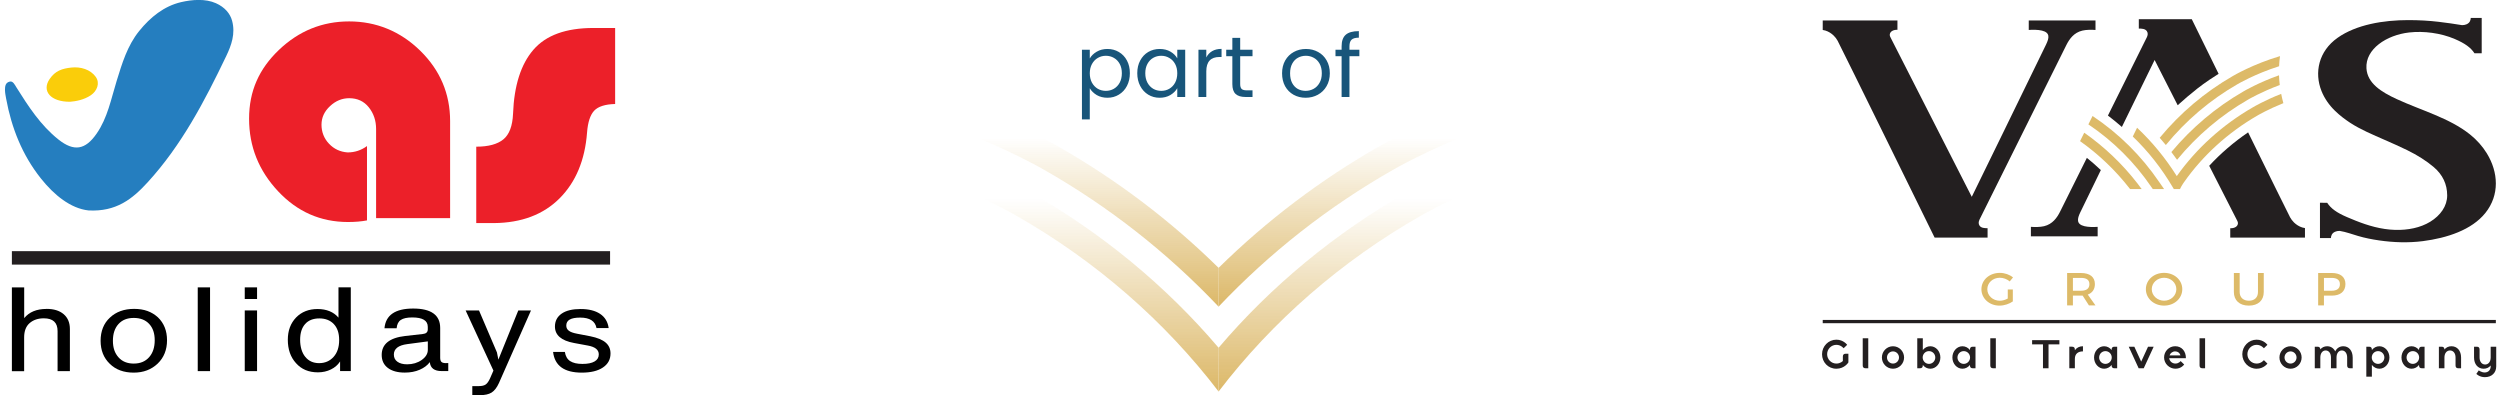 <svg width="348" height="55" viewBox="0 0 348 55" fill="none" xmlns="http://www.w3.org/2000/svg">
<g clip-path="url(#clip0_1_240)">
<path d="M12.31 29.292C9.844 29.014 7.548 27.178 5.678 24.821C3.104 21.583 1.6 17.809 0.855 13.738C0.787 13.352 0.699 12.932 0.692 12.539C0.692 12.038 0.733 11.489 1.376 11.354C1.803 11.259 2.054 11.787 2.284 12.16C3.951 14.809 5.644 17.437 8.13 19.415C10.298 21.136 11.877 20.871 13.448 18.602C14.979 16.394 15.46 13.786 16.232 11.286C16.991 8.834 17.716 6.375 19.369 4.322C20.92 2.398 22.83 0.854 25.201 0.298C26.739 -0.061 28.595 -0.21 30.058 0.447C31.298 1.003 32.037 1.89 32.307 2.886C32.795 4.688 32.206 6.307 31.495 7.797C28.494 14.056 25.276 20.221 20.547 25.383C18.407 27.72 16.158 29.502 12.303 29.292H12.31Z" fill="#257EBF"/>
<path d="M9.756 14.165C7.067 14.192 5.753 12.681 6.911 10.995C7.697 9.85 8.638 9.545 9.932 9.403C11.233 9.26 12.595 9.674 13.326 10.697C13.956 11.577 13.509 12.675 12.635 13.264C11.7 13.894 10.562 14.104 9.756 14.165Z" fill="#FACD0A"/>
<path d="M51.086 20.323V30.68C50.313 30.829 49.433 30.904 48.444 30.904C44.623 30.904 41.371 29.475 38.696 26.609C36.013 23.744 34.672 20.384 34.672 16.529C34.672 12.675 36.06 9.586 38.831 6.944C41.602 4.302 44.86 2.981 48.606 2.981C52.352 2.981 55.719 4.342 58.497 7.059C61.267 9.775 62.656 13.047 62.656 16.868V30.362H52.352V17.965C52.352 16.793 52.014 15.784 51.336 14.937C50.659 14.09 49.744 13.67 48.606 13.67C47.617 13.67 46.723 14.036 45.937 14.775C45.145 15.513 44.752 16.373 44.752 17.362C44.752 18.351 45.097 19.273 45.795 20.004C46.493 20.743 47.353 21.142 48.383 21.217C49.372 21.217 50.273 20.926 51.079 20.336L51.086 20.323Z" fill="#EC2029"/>
<path d="M85.627 3.902V14.477C84.232 14.51 83.257 14.829 82.708 15.411C82.159 16.001 81.827 17.01 81.719 18.439C81.427 22.294 80.147 25.356 77.891 27.612C75.636 29.868 72.594 31.019 68.773 31.053H66.294V20.418C67.981 20.418 69.241 20.079 70.067 19.401C70.894 18.724 71.341 17.538 71.415 15.845C71.564 11.916 72.506 8.942 74.254 6.923C75.995 4.905 78.779 3.895 82.6 3.895H85.627V3.902Z" fill="#EC2029"/>
<path d="M1.654 35.897H84.923" stroke="#231F20" stroke-width="1.87" stroke-miterlimit="10"/>
<path d="M6.471 42.996C7.487 42.996 8.286 43.24 8.862 43.734C9.438 44.229 9.729 44.913 9.729 45.801V51.66H8.015V46.092C8.015 44.9 7.378 44.31 6.098 44.31C5.292 44.31 4.635 44.534 4.127 44.974C3.619 45.414 3.361 46.078 3.361 46.966V51.667H1.654V40.009H3.368V44.283C4.066 43.43 5.095 43.003 6.477 43.003L6.471 42.996Z" fill="black"/>
<path d="M18.617 51.87C17.228 51.87 16.117 51.464 15.284 50.644C14.43 49.825 14.004 48.754 14.004 47.433C14.004 46.112 14.437 45.001 15.304 44.209C16.158 43.403 17.282 42.996 18.671 42.996C20.06 42.996 21.123 43.389 21.984 44.175C22.824 44.981 23.25 46.044 23.25 47.365C23.25 48.686 22.817 49.777 21.95 50.61C21.069 51.45 19.958 51.87 18.624 51.87H18.617ZM18.617 50.61C19.525 50.61 20.236 50.312 20.758 49.723C21.279 49.133 21.537 48.348 21.537 47.365C21.537 46.383 21.279 45.645 20.764 45.089C20.249 44.534 19.531 44.256 18.617 44.256C17.702 44.256 17.005 44.541 16.49 45.11C15.975 45.679 15.717 46.451 15.717 47.433C15.717 48.415 15.975 49.161 16.497 49.743C17.018 50.326 17.723 50.61 18.617 50.61Z" fill="black"/>
<path d="M29.239 51.66H27.525V40.002H29.239V51.66Z" fill="black"/>
<path d="M35.783 41.621H34.069V40.002H35.783V41.621ZM35.783 51.66H34.069V43.213H35.783V51.66Z" fill="black"/>
<path d="M47.116 44.222V39.995H48.83V51.654H47.34V50.312C47.041 50.78 46.621 51.152 46.073 51.423C45.524 51.694 44.921 51.83 44.251 51.83C42.97 51.83 41.954 51.403 41.202 50.549C40.443 49.716 40.064 48.632 40.064 47.291C40.064 46.024 40.45 44.994 41.216 44.195C41.981 43.409 42.984 43.016 44.21 43.016C45.436 43.016 46.445 43.416 47.109 44.209L47.116 44.222ZM42.483 49.662C42.957 50.251 43.6 50.549 44.42 50.549C45.24 50.549 45.91 50.258 46.432 49.682C46.953 49.106 47.211 48.321 47.211 47.338C47.211 46.356 46.96 45.638 46.466 45.11C45.971 44.588 45.3 44.324 44.454 44.324C43.607 44.324 42.936 44.581 42.476 45.103C42.008 45.624 41.778 46.356 41.778 47.304C41.778 48.253 42.015 49.086 42.483 49.662Z" fill="black"/>
<path d="M62.121 50.542H62.399V51.654H61.484C60.455 51.654 59.906 51.24 59.831 50.407C59.499 50.854 59.025 51.206 58.415 51.471C57.806 51.735 57.122 51.864 56.349 51.864C55.347 51.864 54.554 51.647 53.985 51.213C53.416 50.78 53.132 50.177 53.132 49.404C53.132 47.901 54.222 47.02 56.404 46.769L58.856 46.492C59.316 46.451 59.547 46.234 59.547 45.855V45.496C59.547 44.622 58.829 44.188 57.386 44.188C56.668 44.188 56.139 44.303 55.794 44.534C55.448 44.764 55.259 45.15 55.211 45.699H53.518C53.68 43.863 55.015 42.949 57.514 42.949C60.014 42.949 61.274 43.85 61.274 45.651V49.811C61.274 50.082 61.335 50.272 61.457 50.387C61.579 50.495 61.796 50.549 62.107 50.549L62.121 50.542ZM56.675 50.712C57.453 50.712 58.131 50.509 58.7 50.109C59.269 49.703 59.553 49.235 59.553 48.7V47.521L56.688 47.901C55.448 48.063 54.825 48.551 54.825 49.357C54.825 49.784 54.988 50.116 55.32 50.353C55.645 50.59 56.099 50.712 56.668 50.712H56.675Z" fill="black"/>
<path d="M69.376 50.055L72.147 43.213H73.915L69.451 53.32C69.166 53.95 68.828 54.39 68.434 54.641C68.042 54.885 67.5 55.007 66.809 55.007H65.745V53.747H66.639C67.073 53.747 67.398 53.672 67.615 53.516C67.832 53.361 68.042 53.063 68.238 52.615L68.685 51.586L64.817 43.22H66.68L69.173 49.052L69.376 50.068V50.055Z" fill="black"/>
<path d="M80.987 51.87C78.542 51.87 77.214 50.908 76.99 48.991H78.63C78.718 49.567 78.955 49.994 79.355 50.258C79.754 50.522 80.323 50.658 81.069 50.658C81.814 50.658 82.383 50.542 82.769 50.312C83.162 50.082 83.351 49.757 83.351 49.33C83.351 48.693 82.85 48.287 81.847 48.104L79.91 47.745C78.135 47.42 77.248 46.654 77.248 45.455C77.248 44.69 77.559 44.093 78.176 43.66C78.799 43.226 79.68 43.016 80.818 43.016C81.956 43.016 82.85 43.24 83.528 43.687C84.205 44.134 84.605 44.798 84.727 45.665H83.033C82.85 44.696 82.091 44.209 80.764 44.209C79.436 44.209 78.826 44.581 78.826 45.32C78.826 45.618 78.941 45.855 79.172 46.031C79.402 46.214 79.781 46.349 80.317 46.451L82.18 46.81C83.148 47.006 83.859 47.298 84.307 47.684C84.76 48.07 84.984 48.578 84.984 49.201C84.984 50.035 84.632 50.685 83.92 51.159C83.216 51.633 82.234 51.87 80.98 51.87H80.987Z" fill="black"/>
</g>
<path d="M151.698 8.136C151.914 7.76 152.234 7.448 152.658 7.2C153.09 6.944 153.59 6.816 154.158 6.816C154.742 6.816 155.27 6.956 155.742 7.236C156.222 7.516 156.598 7.912 156.87 8.424C157.142 8.928 157.278 9.516 157.278 10.188C157.278 10.852 157.142 11.444 156.87 11.964C156.598 12.484 156.222 12.888 155.742 13.176C155.27 13.464 154.742 13.608 154.158 13.608C153.598 13.608 153.102 13.484 152.67 13.236C152.246 12.98 151.922 12.664 151.698 12.288V16.62H150.606V6.924H151.698V8.136ZM156.162 10.188C156.162 9.692 156.062 9.26 155.862 8.892C155.662 8.524 155.39 8.244 155.046 8.052C154.71 7.86 154.338 7.764 153.93 7.764C153.53 7.764 153.158 7.864 152.814 8.064C152.478 8.256 152.206 8.54 151.998 8.916C151.798 9.284 151.698 9.712 151.698 10.2C151.698 10.696 151.798 11.132 151.998 11.508C152.206 11.876 152.478 12.16 152.814 12.36C153.158 12.552 153.53 12.648 153.93 12.648C154.338 12.648 154.71 12.552 155.046 12.36C155.39 12.16 155.662 11.876 155.862 11.508C156.062 11.132 156.162 10.692 156.162 10.188ZM158.308 10.188C158.308 9.516 158.444 8.928 158.716 8.424C158.988 7.912 159.36 7.516 159.832 7.236C160.312 6.956 160.844 6.816 161.428 6.816C162.004 6.816 162.504 6.94 162.928 7.188C163.352 7.436 163.668 7.748 163.876 8.124V6.924H164.98V13.5H163.876V12.276C163.66 12.66 163.336 12.98 162.904 13.236C162.48 13.484 161.984 13.608 161.416 13.608C160.832 13.608 160.304 13.464 159.832 13.176C159.36 12.888 158.988 12.484 158.716 11.964C158.444 11.444 158.308 10.852 158.308 10.188ZM163.876 10.2C163.876 9.704 163.776 9.272 163.576 8.904C163.376 8.536 163.104 8.256 162.76 8.064C162.424 7.864 162.052 7.764 161.644 7.764C161.236 7.764 160.864 7.86 160.528 8.052C160.192 8.244 159.924 8.524 159.724 8.892C159.524 9.26 159.424 9.692 159.424 10.188C159.424 10.692 159.524 11.132 159.724 11.508C159.924 11.876 160.192 12.16 160.528 12.36C160.864 12.552 161.236 12.648 161.644 12.648C162.052 12.648 162.424 12.552 162.76 12.36C163.104 12.16 163.376 11.876 163.576 11.508C163.776 11.132 163.876 10.696 163.876 10.2ZM167.917 7.992C168.109 7.616 168.381 7.324 168.733 7.116C169.093 6.908 169.529 6.804 170.041 6.804V7.932H169.753C168.529 7.932 167.917 8.596 167.917 9.924V13.5H166.825V6.924H167.917V7.992ZM172.634 7.824V11.7C172.634 12.02 172.702 12.248 172.838 12.384C172.974 12.512 173.21 12.576 173.546 12.576H174.35V13.5H173.366C172.758 13.5 172.302 13.36 171.998 13.08C171.694 12.8 171.542 12.34 171.542 11.7V7.824H170.69V6.924H171.542V5.268H172.634V6.924H174.35V7.824H172.634ZM181.74 13.608C181.124 13.608 180.564 13.468 180.06 13.188C179.564 12.908 179.172 12.512 178.884 12C178.604 11.48 178.464 10.88 178.464 10.2C178.464 9.528 178.608 8.936 178.896 8.424C179.192 7.904 179.592 7.508 180.096 7.236C180.6 6.956 181.164 6.816 181.788 6.816C182.412 6.816 182.976 6.956 183.48 7.236C183.984 7.508 184.38 7.9 184.668 8.412C184.964 8.924 185.112 9.52 185.112 10.2C185.112 10.88 184.96 11.48 184.656 12C184.36 12.512 183.956 12.908 183.444 13.188C182.932 13.468 182.364 13.608 181.74 13.608ZM181.74 12.648C182.132 12.648 182.5 12.556 182.844 12.372C183.188 12.188 183.464 11.912 183.672 11.544C183.888 11.176 183.996 10.728 183.996 10.2C183.996 9.672 183.892 9.224 183.684 8.856C183.476 8.488 183.204 8.216 182.868 8.04C182.532 7.856 182.168 7.764 181.776 7.764C181.376 7.764 181.008 7.856 180.672 8.04C180.344 8.216 180.08 8.488 179.88 8.856C179.68 9.224 179.58 9.672 179.58 10.2C179.58 10.736 179.676 11.188 179.868 11.556C180.068 11.924 180.332 12.2 180.66 12.384C180.988 12.56 181.348 12.648 181.74 12.648ZM189.224 7.824H187.844V13.5H186.752V7.824H185.9V6.924H186.752V6.456C186.752 5.72 186.94 5.184 187.316 4.848C187.7 4.504 188.312 4.332 189.152 4.332V5.244C188.672 5.244 188.332 5.34 188.132 5.532C187.94 5.716 187.844 6.024 187.844 6.456V6.924H189.224V7.824Z" fill="#18557A"/>
<g clip-path="url(#clip1_1_240)">
<path d="M133.628 22.03C139.386 24.409 143.095 26.578 143.338 26.716C153.404 32.443 162.353 39.848 169.628 48.406V54.5C162.169 44.736 152.53 36.316 141.428 29.999C141.375 29.966 138.375 28.223 133.628 26.165V22.03Z" fill="url(#paint0_linear_1_240)"/>
<path d="M133.628 14.154C141.552 17.044 146.917 20.163 147.206 20.333C155.419 25.005 162.924 30.693 169.628 37.285V42.685C162.497 35.162 154.349 28.76 145.295 23.61C145.229 23.57 140.574 20.864 133.628 18.203V14.154Z" fill="url(#paint1_linear_1_240)"/>
<path d="M205.628 22.03C199.869 24.409 196.16 26.578 195.917 26.716C185.851 32.443 176.902 39.848 169.628 48.406V54.5C177.086 44.736 186.725 36.316 197.827 29.999C197.88 29.966 200.88 28.223 205.628 26.165V22.03Z" fill="url(#paint2_linear_1_240)"/>
<path d="M205.628 14.154C197.703 17.044 192.338 20.163 192.05 20.333C183.836 25.006 176.331 30.694 169.628 37.286V42.685C176.758 35.163 184.906 28.76 193.96 23.61C194.026 23.57 198.681 20.864 205.628 18.204V14.154Z" fill="url(#paint3_linear_1_240)"/>
</g>
<g clip-path="url(#clip2_1_240)">
<path d="M254.09 4.253C254.541 4.387 254.941 4.656 255.244 4.948C255.472 5.168 255.655 5.415 255.798 5.675C256.214 6.44 269.163 32.797 269.219 32.91L269.296 33.065C269.296 33.065 269.299 33.071 269.3 33.074C269.978 33.074 276.124 33.071 276.671 33.072V31.765C276.238 31.768 275.78 31.74 275.552 31.409C275.368 31.141 275.419 30.847 275.546 30.573C275.674 30.299 286.361 8.831 287.629 6.287C288.054 5.434 288.682 4.54 289.866 4.26C290.41 4.13 291.132 4.127 291.694 4.171V2.847H282.402V4.169C282.964 4.126 283.686 4.129 284.23 4.258C285.413 4.539 285.248 5.289 284.823 6.177C282.797 10.375 274.51 27.317 274.479 27.379C274.479 27.381 274.469 27.393 274.47 27.396C274.451 27.356 274.43 27.317 274.41 27.279C274.353 27.164 274.294 27.052 274.237 26.939C274.145 26.758 274.053 26.578 273.96 26.397C273.837 26.156 263.332 5.544 263.258 5.402C263.152 5.195 263.021 4.994 263.061 4.762C263.137 4.334 263.613 4.127 264.124 4.15V2.847H253.724V4.172C253.847 4.191 253.97 4.216 254.09 4.251" fill="#231F20"/>
<path d="M346.176 21.362C345.572 20.375 344.77 19.468 343.814 18.706C340.948 16.419 337.069 15.383 333.62 13.792C331.506 12.816 329.54 11.614 329.409 9.516C329.24 6.82 332.216 4.875 335.359 4.519C336.415 4.401 337.495 4.428 338.545 4.573C339.647 4.725 340.72 5.007 341.704 5.429C343.118 6.035 343.926 6.617 344.447 7.413C344.556 7.413 345.393 7.417 345.453 7.418V2.5H343.931C343.913 2.793 343.818 3.174 343.347 3.38C343.166 3.46 342.966 3.498 342.737 3.5L342.682 3.495C341.74 3.336 340.652 3.181 339.447 3.036C338.125 2.878 336.708 2.798 335.237 2.798C331.807 2.798 328.007 3.408 325.38 5.271C322.756 7.132 322.119 10.1 323.161 12.692C323.564 13.691 324.209 14.628 325.048 15.44C325.668 16.041 326.374 16.589 327.13 17.084C328.607 18.051 330.292 18.741 331.959 19.478C332.999 19.938 334.041 20.391 335.054 20.887C336.521 21.607 337.775 22.405 338.779 23.26C340.019 24.316 340.648 25.643 340.648 27.201C340.648 27.927 340.428 28.624 339.996 29.274C339.581 29.89 339.007 30.427 338.285 30.869C336.911 31.708 335.173 32.049 333.412 32.001C331.456 31.949 329.596 31.393 327.881 30.708C327.48 30.547 327.082 30.382 326.688 30.213C325.274 29.607 324.466 29.024 323.945 28.229C323.836 28.229 322.999 28.225 322.939 28.223V33.14H324.461C324.479 32.847 324.574 32.466 325.045 32.26C325.226 32.18 325.426 32.14 325.655 32.14L325.71 32.145C326.583 32.291 327.415 32.602 328.248 32.848C329.189 33.127 330.184 33.322 331.174 33.465C333.19 33.756 335.241 33.824 337.27 33.565C340.629 33.133 344.07 32.005 345.959 29.65C347.975 27.136 347.771 23.972 346.176 21.363" fill="#231F20"/>
<path d="M320.487 31.669C320.035 31.535 319.636 31.266 319.332 30.974C319.105 30.754 318.922 30.508 318.779 30.247C318.59 29.901 315.901 24.447 312.937 18.424C310.952 19.779 309.097 21.368 307.523 23.079C309.561 27.076 311.288 30.462 311.317 30.519C311.423 30.726 311.555 30.926 311.514 31.159C311.439 31.586 310.962 31.794 310.451 31.771V33.074H320.851V31.748C320.728 31.73 320.605 31.705 320.485 31.669" fill="#231F20"/>
<path d="M305.174 2.834C305.149 2.782 305.124 2.731 305.093 2.671C304.416 2.671 298.27 2.673 297.722 2.672V3.979C298.156 3.976 298.614 4.004 298.842 4.336C299.026 4.604 298.974 4.897 298.847 5.173C298.786 5.307 296.198 10.509 293.423 16.087C294.089 16.595 294.74 17.121 295.365 17.673C297.745 12.802 299.899 8.398 299.915 8.366C299.915 8.363 299.925 8.352 299.923 8.349C299.943 8.388 299.964 8.428 299.983 8.467C300.041 8.58 300.099 8.694 300.157 8.807C300.249 8.988 300.341 9.168 300.432 9.349C300.472 9.428 301.607 11.652 303.133 14.648C303.969 13.885 304.92 13.077 305.851 12.342C306.956 11.471 308.244 10.636 308.83 10.275C306.788 6.124 305.195 2.874 305.176 2.834" fill="#231F20"/>
<path d="M292.354 23.844L292.436 23.675C291.775 23.047 291.142 22.496 290.492 21.974C288.641 25.694 287.202 28.584 286.764 29.46C286.34 30.312 285.712 31.206 284.529 31.488C283.986 31.616 283.263 31.619 282.701 31.576V32.899H291.993V31.576C291.431 31.62 290.709 31.617 290.165 31.488C288.982 31.207 289.147 30.455 289.572 29.567C290.128 28.415 291.156 26.303 292.354 23.845" fill="#231F20"/>
<path d="M317.535 13.067C315.219 13.982 313.693 14.883 313.603 14.937C309.382 17.366 305.735 20.666 303.011 24.508C303.011 24.508 303.009 24.508 303.009 24.509C303.009 24.511 303.009 24.512 303.009 24.514C303.009 24.514 303.009 24.514 303.009 24.515C301.448 22.029 299.6 19.774 297.481 17.782L296.885 19.002C299.041 21.076 300.9 23.436 302.438 26.052L302.596 26.314H303.456C303.562 26.083 303.725 25.791 303.868 25.578C303.906 25.52 303.943 25.468 303.981 25.412C306.605 21.664 310.141 18.438 314.259 16.069C314.281 16.056 315.695 15.223 317.844 14.358C317.725 13.93 317.623 13.498 317.54 13.065" fill="#DDBA68"/>
<path d="M317.241 10.478C314.358 11.506 312.383 12.669 312.281 12.731C308.464 14.928 305.098 17.767 302.253 21.165C302.522 21.519 302.789 21.877 303.046 22.243C305.833 18.859 309.153 16.041 312.933 13.865C312.956 13.851 314.737 12.802 317.343 11.835C317.289 11.383 317.255 10.931 317.239 10.479" fill="#DDBA68"/>
<path d="M317.376 7.812C313.626 8.92 310.904 10.527 310.783 10.599C306.91 12.829 303.499 15.718 300.629 19.182C300.921 19.511 301.203 19.848 301.483 20.189C304.283 16.77 307.625 13.926 311.436 11.733C311.464 11.716 313.898 10.281 317.25 9.22C317.273 8.749 317.313 8.278 317.378 7.812" fill="#DDBA68"/>
<path d="M297.562 25.57C295.449 22.834 292.946 20.45 290.126 18.474L289.544 19.645C292.18 21.514 294.522 23.759 296.504 26.314H298.114L297.563 25.57H297.562Z" fill="#DDBA68"/>
<path d="M300.549 25.322C298.061 21.671 294.942 18.587 291.283 16.145L290.702 17.314C294.166 19.649 297.123 22.587 299.491 26.062L299.666 26.314H301.238L300.549 25.322Z" fill="#DDBA68"/>
<path d="M279.483 40.295H280.186V41.958C279.701 42.304 278.984 42.543 278.327 42.543C276.913 42.543 275.813 41.544 275.813 40.257C275.813 38.97 276.927 37.984 278.375 37.984C279.058 37.984 279.741 38.229 280.212 38.616L279.754 39.177C279.385 38.855 278.872 38.662 278.375 38.662C277.398 38.662 276.634 39.364 276.634 40.26C276.634 41.155 277.405 41.863 278.382 41.863C278.737 41.863 279.14 41.747 279.481 41.554V40.298L279.483 40.295Z" fill="#DDBA68"/>
<path d="M290.778 42.51L289.903 41.145C289.834 41.152 289.759 41.152 289.683 41.152H288.549V42.511H287.742V38.003H289.682C290.905 38.003 291.609 38.563 291.609 39.543C291.609 40.265 291.254 40.774 290.618 41.005L291.691 42.513H290.776L290.778 42.51ZM289.685 40.468C290.423 40.468 290.846 40.172 290.846 39.56C290.846 38.948 290.423 38.684 289.685 38.684H288.55V40.469H289.685V40.468Z" fill="#DDBA68"/>
<path d="M303.773 40.255C303.773 41.544 302.666 42.541 301.24 42.541C299.813 42.541 298.706 41.543 298.706 40.255C298.706 38.968 299.813 37.982 301.24 37.982C302.666 37.982 303.773 38.968 303.773 40.255ZM299.524 40.255C299.524 41.151 300.309 41.858 301.245 41.858C302.181 41.858 302.946 41.151 302.946 40.255C302.946 39.36 302.181 38.665 301.245 38.665C300.309 38.665 299.524 39.36 299.524 40.255Z" fill="#DDBA68"/>
<path d="M313.046 41.86C313.824 41.86 314.309 41.409 314.309 40.643V38.002H315.115V40.643C315.115 41.822 314.33 42.542 313.039 42.542C311.748 42.542 310.955 41.822 310.955 40.643V38.002H311.762V40.643C311.762 41.403 312.26 41.86 313.046 41.86Z" fill="#DDBA68"/>
<path d="M326.485 39.54C326.485 40.558 325.797 41.151 324.593 41.151H323.494V42.51H322.687V38.001H324.593C325.797 38.001 326.485 38.562 326.485 39.54ZM325.714 39.56C325.714 38.968 325.298 38.684 324.56 38.684H323.495V40.469H324.56C325.298 40.469 325.714 40.173 325.714 39.562" fill="#DDBA68"/>
<path d="M257.296 49.24V50.447C257.296 50.447 256.77 51.327 255.623 51.327C254.476 51.327 253.628 50.419 253.628 49.305C253.628 48.191 254.523 47.283 255.623 47.283C256.621 47.283 257.125 48.001 257.125 48.001L256.632 48.478C256.632 48.478 256.267 48.001 255.624 48.001C254.912 48.001 254.337 48.587 254.337 49.305C254.337 50.023 254.912 50.609 255.624 50.609C256.204 50.609 256.526 50.251 256.526 50.251V49.632C256.526 49.371 256.654 49.24 256.911 49.24H257.297H257.296Z" fill="#231F20"/>
<path d="M260.062 47.087V51.261H259.677C259.42 51.261 259.291 51.131 259.291 50.869V47.085H260.064L260.062 47.087Z" fill="#231F20"/>
<path d="M265.048 49.762C265.048 50.626 264.356 51.327 263.504 51.327C262.652 51.327 261.96 50.626 261.96 49.762C261.96 48.897 262.652 48.197 263.504 48.197C264.356 48.197 265.048 48.897 265.048 49.762ZM264.341 49.762C264.341 49.295 263.965 48.914 263.504 48.914C263.043 48.914 262.667 49.295 262.667 49.762C262.667 50.228 263.043 50.609 263.504 50.609C263.965 50.609 264.341 50.228 264.341 49.762Z" fill="#231F20"/>
<path d="M270.1 49.762C270.1 50.626 269.472 51.327 268.699 51.327C268.282 51.327 267.911 51.125 267.654 50.8V50.87C267.654 51.131 267.526 51.262 267.268 51.262H266.883V47.088H267.656V48.724C267.913 48.398 268.283 48.197 268.701 48.197C269.474 48.197 270.101 48.897 270.101 49.762H270.1ZM269.391 49.762C269.391 49.272 269 48.876 268.512 48.876C268.024 48.876 267.637 49.272 267.637 49.762C267.637 50.251 268.029 50.653 268.512 50.653C268.996 50.653 269.391 50.251 269.391 49.762Z" fill="#231F20"/>
<path d="M274.989 48.261V51.262H274.603C274.346 51.262 274.218 51.132 274.218 50.87V50.8C273.96 51.125 273.59 51.327 273.172 51.327C272.4 51.327 271.772 50.626 271.772 49.762C271.772 48.897 272.4 48.197 273.172 48.197C273.59 48.197 273.96 48.398 274.218 48.724V48.653C274.218 48.392 274.346 48.261 274.603 48.261H274.989ZM274.233 49.762C274.233 49.272 273.842 48.876 273.354 48.876C272.866 48.876 272.479 49.272 272.479 49.762C272.479 50.251 272.87 50.653 273.354 50.653C273.837 50.653 274.233 50.251 274.233 49.762Z" fill="#231F20"/>
<path d="M277.82 47.087V51.261H277.434C277.177 51.261 277.049 51.131 277.049 50.869V47.085H277.821L277.82 47.087Z" fill="#231F20"/>
<path d="M286.667 47.936H285.155V51.262H284.382V47.936H282.87V47.349H286.667V47.936Z" fill="#231F20"/>
<path d="M289.948 48.195V48.913C289.224 48.913 288.821 49.288 288.821 49.956V51.261H288.049V48.26H288.434C288.691 48.26 288.82 48.39 288.82 48.652V48.755C289.067 48.401 289.463 48.195 289.946 48.195H289.948Z" fill="#231F20"/>
<path d="M294.71 48.261V51.262H294.324C294.067 51.262 293.938 51.132 293.938 50.87V50.8C293.681 51.125 293.311 51.327 292.893 51.327C292.12 51.327 291.493 50.626 291.493 49.762C291.493 48.897 292.12 48.197 292.893 48.197C293.311 48.197 293.681 48.398 293.938 48.724V48.653C293.938 48.392 294.067 48.261 294.324 48.261H294.71ZM293.954 49.762C293.954 49.272 293.562 48.876 293.075 48.876C292.587 48.876 292.2 49.272 292.2 49.762C292.2 50.251 292.591 50.653 293.075 50.653C293.558 50.653 293.954 50.251 293.954 49.762Z" fill="#231F20"/>
<path d="M299.792 48.261L298.408 51.262H297.7L296.317 48.261H297.099L298.054 50.337L299.008 48.261H299.79H299.792Z" fill="#231F20"/>
<path d="M303.545 50.261L304.038 50.739C304.038 50.739 303.653 51.325 302.816 51.325C301.979 51.325 301.24 50.625 301.24 49.76C301.24 48.896 301.931 48.195 302.784 48.195C303.679 48.195 304.28 48.864 304.28 49.858H301.952C302.001 50.282 302.37 50.608 302.816 50.608C303.298 50.608 303.545 50.259 303.545 50.259V50.261ZM302.001 49.467H303.519C303.422 49.124 303.148 48.913 302.784 48.913C302.419 48.913 302.118 49.147 302.001 49.467Z" fill="#231F20"/>
<path d="M306.949 47.087V51.261H306.563C306.306 51.261 306.178 51.131 306.178 50.869V47.085H306.95L306.949 47.087Z" fill="#231F20"/>
<path d="M315.132 50.131L315.625 50.609C315.625 50.609 315.121 51.327 314.123 51.327C313.023 51.327 312.128 50.419 312.128 49.305C312.128 48.191 313.023 47.283 314.123 47.283C315.121 47.283 315.625 48.001 315.625 48.001L315.132 48.478C315.132 48.478 314.767 48.001 314.124 48.001C313.412 48.001 312.838 48.587 312.838 49.305C312.838 50.023 313.412 50.609 314.124 50.609C314.767 50.609 315.132 50.131 315.132 50.131Z" fill="#231F20"/>
<path d="M320.386 49.762C320.386 50.626 319.694 51.327 318.842 51.327C317.99 51.327 317.298 50.626 317.298 49.762C317.298 48.897 317.99 48.197 318.842 48.197C319.694 48.197 320.386 48.897 320.386 49.762ZM319.679 49.762C319.679 49.295 319.303 48.914 318.842 48.914C318.381 48.914 318.005 49.295 318.005 49.762C318.005 50.228 318.381 50.609 318.842 50.609C319.303 50.609 319.679 50.228 319.679 49.762Z" fill="#231F20"/>
<path d="M327.496 49.762V51.262H327.11C326.853 51.262 326.724 51.132 326.724 50.87V49.762C326.724 49.175 326.424 48.783 325.984 48.783C325.544 48.783 325.243 49.175 325.243 49.762V51.262H324.47V49.762C324.47 49.175 324.17 48.783 323.73 48.783C323.29 48.783 322.989 49.175 322.989 49.762V51.262H322.217V48.261H322.602C322.854 48.261 322.982 48.387 322.988 48.636C323.218 48.359 323.545 48.197 323.937 48.197C324.447 48.197 324.848 48.469 325.063 48.914C325.278 48.469 325.679 48.197 326.189 48.197C326.966 48.197 327.493 48.827 327.493 49.762H327.496Z" fill="#231F20"/>
<path d="M332.61 49.762C332.61 50.626 331.983 51.327 331.21 51.327C330.792 51.327 330.422 51.125 330.165 50.8V52.435H329.392V48.261H329.778C330.035 48.261 330.163 48.391 330.163 48.653V48.724C330.42 48.398 330.791 48.197 331.209 48.197C331.981 48.197 332.609 48.897 332.609 49.762H332.61ZM331.903 49.762C331.903 49.272 331.512 48.876 331.024 48.876C330.536 48.876 330.149 49.272 330.149 49.762C330.149 50.251 330.541 50.653 331.024 50.653C331.508 50.653 331.903 50.251 331.903 49.762Z" fill="#231F20"/>
<path d="M337.501 48.261V51.262H337.115C336.858 51.262 336.729 51.132 336.729 50.87V50.8C336.472 51.125 336.102 51.327 335.684 51.327C334.911 51.327 334.284 50.626 334.284 49.762C334.284 48.897 334.911 48.197 335.684 48.197C336.102 48.197 336.472 48.398 336.729 48.724V48.653C336.729 48.392 336.858 48.261 337.115 48.261H337.501ZM336.745 49.762C336.745 49.272 336.354 48.876 335.866 48.876C335.378 48.876 334.993 49.272 334.993 49.762C334.993 50.251 335.384 50.653 335.866 50.653C336.348 50.653 336.745 50.251 336.745 49.762Z" fill="#231F20"/>
<path d="M342.583 49.762V51.262H342.197C341.94 51.262 341.812 51.132 341.812 50.87V49.762C341.812 49.175 341.5 48.783 341.039 48.783C340.578 48.783 340.266 49.175 340.266 49.762V51.262H339.493V48.261H339.879C340.136 48.261 340.259 48.391 340.265 48.648C340.501 48.36 340.839 48.197 341.246 48.197C342.045 48.197 342.582 48.827 342.582 49.762H342.583Z" fill="#231F20"/>
<path d="M347.474 48.261V51.001C347.474 51.898 346.841 52.501 345.897 52.501C345.125 52.501 344.707 52.044 344.707 52.044L345.045 51.555C345.045 51.555 345.415 51.849 345.865 51.849C346.364 51.849 346.702 51.506 346.702 51.001V50.876C346.466 51.163 346.128 51.327 345.721 51.327C344.922 51.327 344.386 50.697 344.386 49.762V48.261H344.771C345.028 48.261 345.157 48.391 345.157 48.653V49.762C345.157 50.348 345.468 50.74 345.93 50.74C346.391 50.74 346.702 50.348 346.702 49.762V48.261H347.475H347.474Z" fill="#231F20"/>
<path d="M347.422 44.535H253.724V44.987H347.422V44.535Z" fill="#231F20"/>
</g>
<defs>
<linearGradient id="paint0_linear_1_240" x1="151.628" y1="22.03" x2="151.628" y2="54.5" gradientUnits="userSpaceOnUse">
<stop offset="0.175" stop-color="#DCB868" stop-opacity="0"/>
<stop offset="1" stop-color="#DCB868"/>
</linearGradient>
<linearGradient id="paint1_linear_1_240" x1="151.628" y1="14.154" x2="151.628" y2="42.685" gradientUnits="userSpaceOnUse">
<stop offset="0.175" stop-color="#DCB868" stop-opacity="0"/>
<stop offset="1" stop-color="#DCB868"/>
</linearGradient>
<linearGradient id="paint2_linear_1_240" x1="187.628" y1="22.03" x2="187.628" y2="54.5" gradientUnits="userSpaceOnUse">
<stop offset="0.175" stop-color="#DCB868" stop-opacity="0"/>
<stop offset="1" stop-color="#DCB868"/>
</linearGradient>
<linearGradient id="paint3_linear_1_240" x1="187.628" y1="14.154" x2="187.628" y2="42.685" gradientUnits="userSpaceOnUse">
<stop offset="0.175" stop-color="#DCB868" stop-opacity="0"/>
<stop offset="1" stop-color="#DCB868"/>
</linearGradient>
<clipPath id="clip0_1_240">
<rect width="84.935" height="55" fill="white" transform="translate(0.692)"/>
</clipPath>
<clipPath id="clip1_1_240">
<rect width="72" height="48" fill="white" transform="translate(133.628 6.5)"/>
</clipPath>
<clipPath id="clip2_1_240">
<rect width="93.846" height="50" fill="white" transform="translate(253.628 2.5)"/>
</clipPath>
</defs>
</svg>
